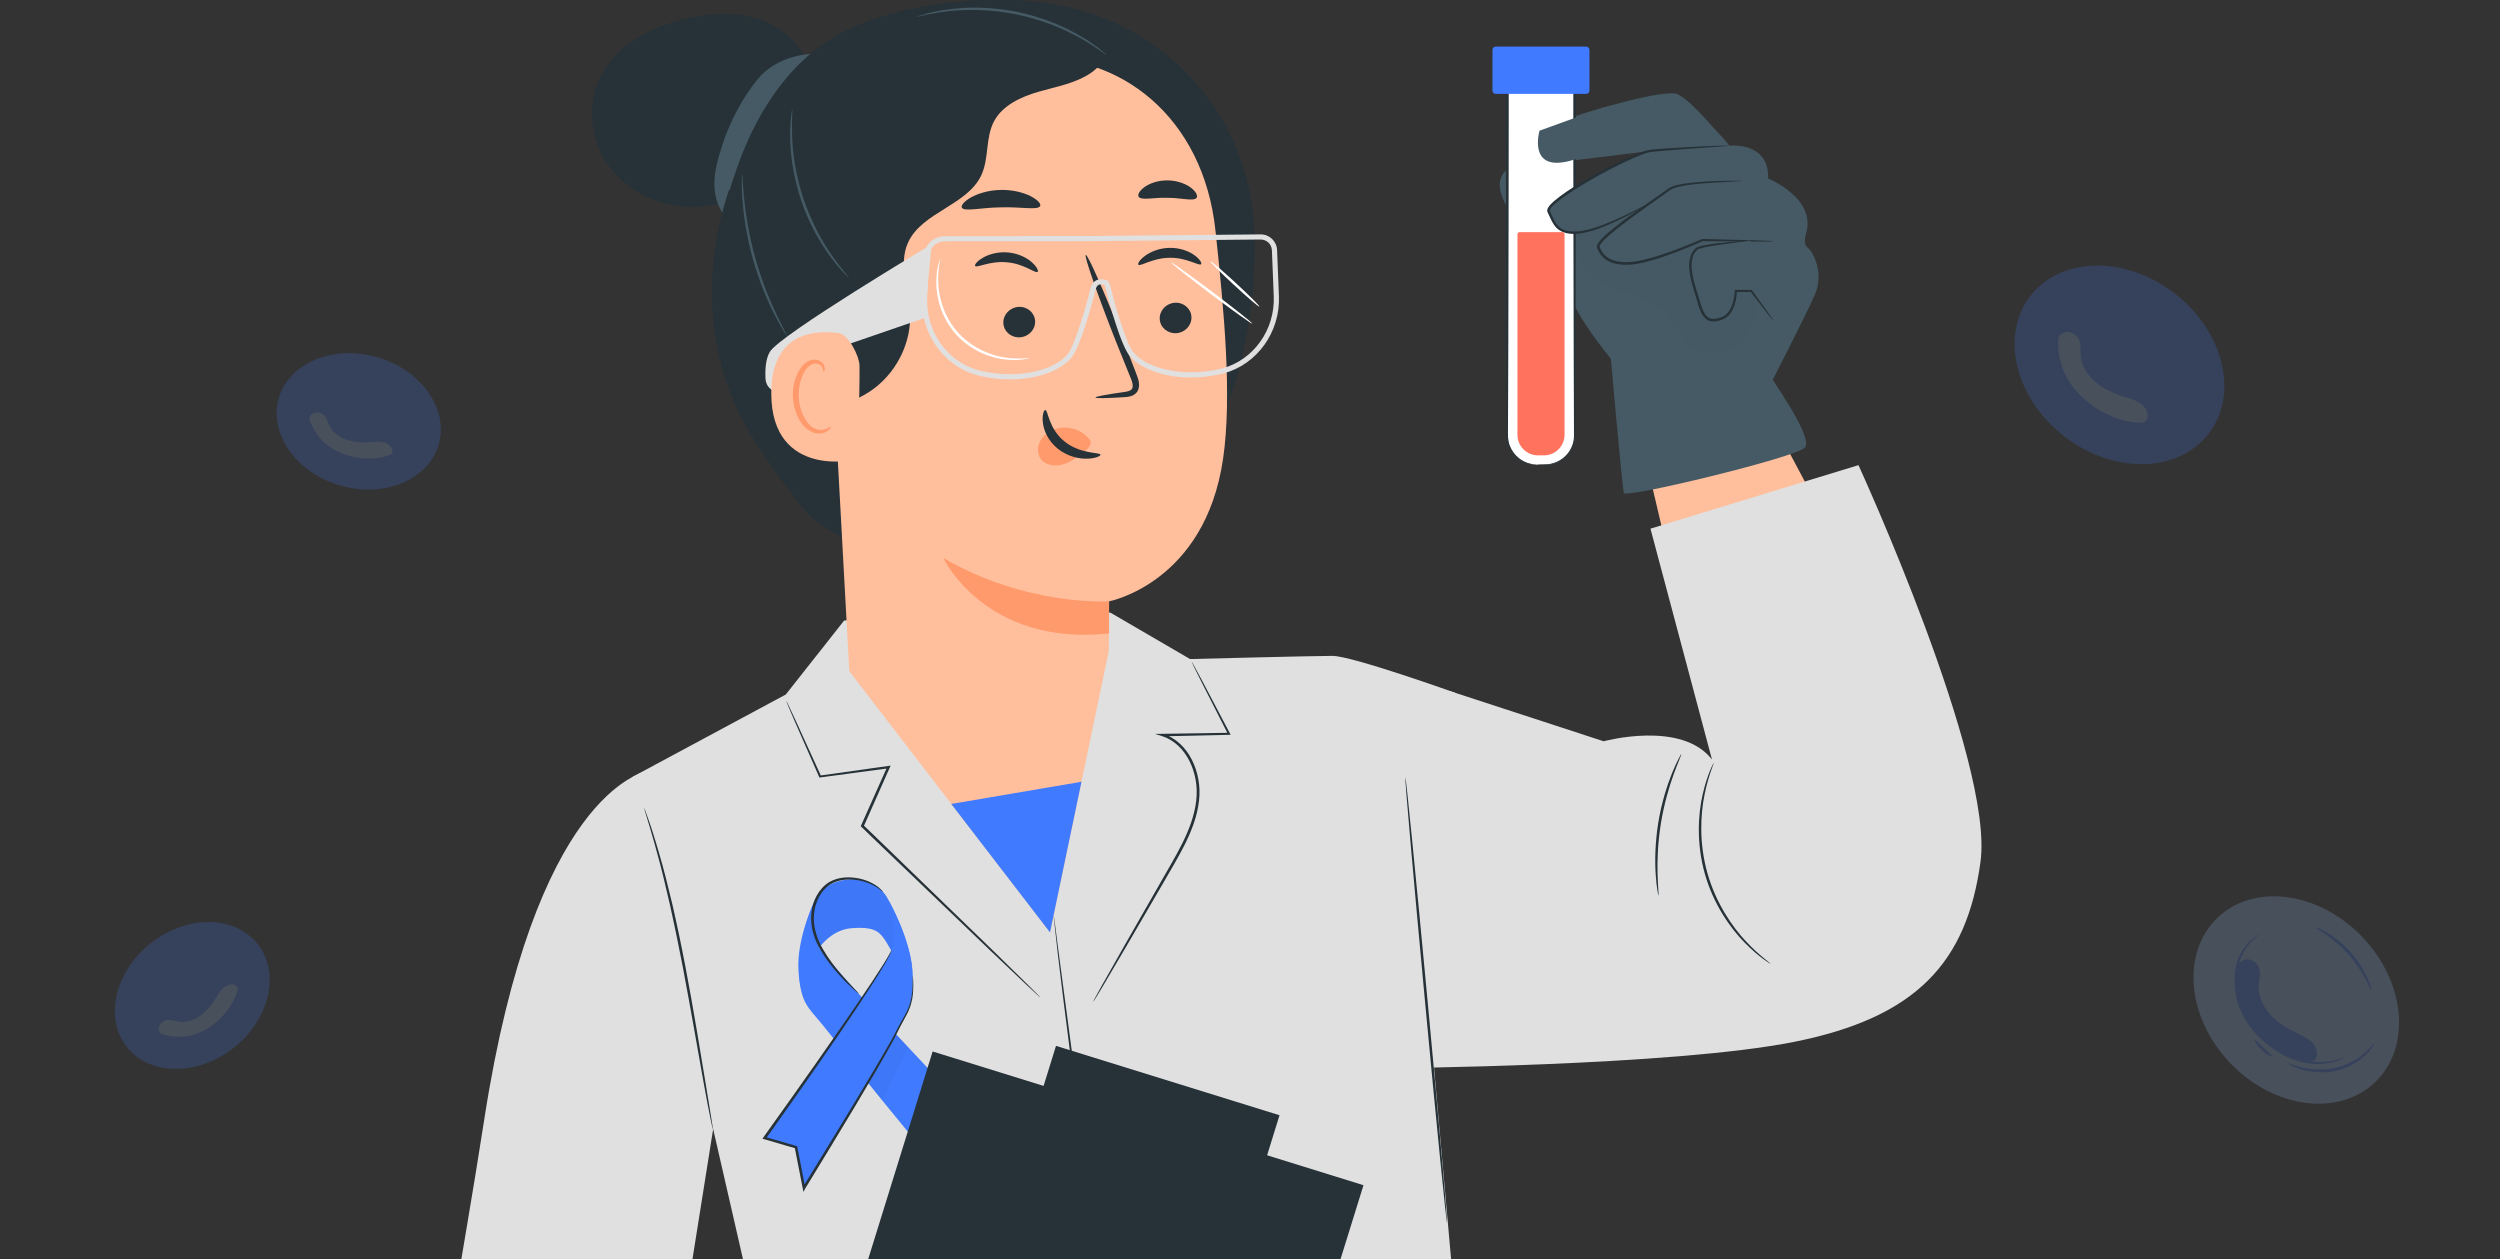 <svg width="270" height="136" viewBox="0 0 270 136" fill="none" xmlns="http://www.w3.org/2000/svg">
<rect x="0" y="0" width="270" height="136" fill="#333333" stroke="none"/>
<g clip-path="url(#clip0_122_17096)">
<g opacity="0.2">
<path d="M256.518 116.873C260.447 113.1 259.817 106.069 255.111 101.169C250.406 96.269 243.406 95.356 239.477 99.129C235.548 102.903 236.178 109.934 240.883 114.833C245.589 119.733 252.589 120.646 256.518 116.873Z" fill="#9DC3FF"/>
<path d="M241.528 104.734C241.38 107.501 242.031 108.989 243.226 110.693C244.421 112.396 246.147 113.761 248.052 114.497C248.761 114.767 249.651 114.914 250.065 114.368C250.439 113.871 250.176 113.062 249.682 112.566C249.189 112.071 248.537 111.802 247.918 111.508C246.901 111.014 245.913 110.386 245.152 109.528C244.392 108.669 243.88 107.548 243.935 106.477C243.97 105.75 244.247 104.997 243.879 104.319C243.615 103.841 243.04 103.541 242.541 103.614C242.042 103.686 241.52 104.217 241.528 104.734Z" fill="#407BFF"/>
<g opacity="0.1">
<g opacity="0.1">
<path opacity="0.1" d="M252.17 107.859C252.454 108.579 252.847 109.328 253.508 109.757C254.168 110.186 255.096 110.065 255.385 109.414L255.392 109.389C255.52 109.034 255.586 108.646 255.575 108.25C255.503 105.664 253.779 103.337 251.485 101.692C251.07 101.396 250.629 101.132 250.146 101.026C249.67 100.92 249.151 101.004 248.844 101.33C248.282 101.93 248.642 103.035 249.246 103.738C249.85 104.446 250.668 104.968 251.207 105.726C251.665 106.374 251.885 107.131 252.17 107.859Z" fill="#407BFF"/>
</g>
</g>
<path d="M253.153 114.229C253.159 114.242 253.088 114.279 252.953 114.346C252.817 114.42 252.611 114.498 252.341 114.595C251.801 114.768 250.967 114.967 249.935 114.901C247.869 114.825 245.063 113.539 243.119 111.028C242.635 110.405 242.234 109.74 241.943 109.051C241.645 108.361 241.488 107.65 241.406 106.971C241.225 105.621 241.379 104.348 241.789 103.393C242.193 102.426 242.799 101.807 243.235 101.44C243.456 101.253 243.637 101.129 243.766 101.049C243.896 100.969 243.967 100.932 243.973 100.945C243.991 100.977 243.726 101.144 243.322 101.537C242.924 101.924 242.362 102.544 242.011 103.481C241.646 104.405 241.525 105.621 241.714 106.933C241.858 108.251 242.441 109.623 243.385 110.823C245.267 113.25 247.965 114.533 249.953 114.665C251.972 114.829 253.142 114.146 253.153 114.229Z" fill="#407BFF"/>
<path d="M247.083 114.846C247.104 114.796 247.641 115.037 248.542 115.254C249.444 115.465 250.742 115.626 252.12 115.343C253.505 115.066 254.623 114.382 255.319 113.778C256.021 113.174 256.351 112.683 256.395 112.716C256.426 112.729 256.166 113.272 255.475 113.953C254.797 114.622 253.638 115.382 252.184 115.67C250.735 115.971 249.38 115.757 248.474 115.482C247.567 115.195 247.07 114.878 247.083 114.846Z" fill="#407BFF"/>
<path d="M243.502 112.319C243.58 112.263 243.979 112.68 244.498 113.163C245.011 113.647 245.456 114.026 245.404 114.102C245.357 114.177 244.808 113.91 244.27 113.407C243.732 112.898 243.431 112.368 243.502 112.319Z" fill="#407BFF"/>
<path d="M250.077 100.15C250.091 100.118 250.591 100.289 251.329 100.726C252.059 101.162 253.014 101.885 253.88 102.86C254.746 103.843 255.35 104.87 255.69 105.649C256.038 106.429 256.148 106.948 256.109 106.96C256.013 107.003 255.347 104.985 253.627 103.078C251.945 101.154 250.018 100.245 250.077 100.15Z" fill="#407BFF"/>
<path d="M126.529 57.1C131.885 52.921 133.512 46.052 130.161 41.756C126.81 37.461 119.751 37.367 114.394 41.545C109.038 45.724 107.412 52.593 110.762 56.889C114.113 61.184 121.172 61.279 126.529 57.1Z" fill="#9DC3FF"/>
<path d="M116.54 55.426C119.275 55.861 120.824 55.365 122.645 54.35C124.466 53.337 125.993 51.755 126.925 49.943C127.271 49.268 127.507 48.392 127 47.922C126.55 47.504 125.71 47.677 125.171 48.119C124.625 48.56 124.293 49.185 123.936 49.764C123.341 50.728 122.613 51.644 121.68 52.313C120.747 52.983 119.583 53.379 118.521 53.21C117.802 53.099 117.076 52.745 116.368 53.049C115.865 53.261 115.503 53.802 115.53 54.307C115.552 54.805 116.024 55.377 116.54 55.426Z" fill="#407BFF"/>
<g opacity="0.1">
<g opacity="0.1">
<path opacity="0.1" d="M120.74 45.165C121.491 44.958 122.27 44.642 122.762 44.028C123.26 43.413 123.229 42.48 122.611 42.123L122.586 42.109C122.245 41.943 121.87 41.839 121.475 41.811C118.895 41.616 116.407 43.094 114.53 45.211C114.196 45.593 113.881 46.008 113.731 46.47C113.581 46.933 113.608 47.457 113.901 47.795C114.442 48.419 115.571 48.175 116.341 47.643C117.106 47.11 117.709 46.357 118.523 45.896C119.214 45.509 119.989 45.372 120.74 45.165Z" fill="#407BFF"/>
</g>
</g>
<path d="M127.183 44.837C127.196 44.831 127.226 44.908 127.281 45.049C127.342 45.191 127.401 45.403 127.465 45.685C127.587 46.243 127.69 47.087 127.522 48.111C127.235 50.16 125.666 52.819 122.97 54.491C122.297 54.904 121.594 55.234 120.881 55.461C120.168 55.682 119.439 55.769 118.762 55.786C117.396 55.827 116.151 55.545 115.243 55.041C114.322 54.543 113.768 53.874 113.452 53.407C113.292 53.168 113.187 52.974 113.12 52.839C113.053 52.703 113.022 52.633 113.035 52.626C113.067 52.608 113.208 52.892 113.556 53.333C113.898 53.768 114.459 54.386 115.355 54.839C116.239 55.298 117.433 55.547 118.756 55.486C120.083 55.476 121.503 55.041 122.797 54.22C125.409 52.597 126.957 50.046 127.293 48.081C127.655 46.072 127.1 44.841 127.183 44.837Z" fill="#407BFF"/>
<path d="M127.169 50.93C127.119 50.904 127.417 50.4 127.723 49.519C128.029 48.645 128.324 47.369 128.181 45.968C128.052 44.561 127.477 43.381 126.951 42.63C126.418 41.872 125.967 41.492 126.006 41.448C126.026 41.423 126.542 41.734 127.139 42.487C127.736 43.227 128.373 44.46 128.514 45.937C128.661 47.408 128.314 48.734 127.944 49.607C127.568 50.486 127.194 50.95 127.169 50.93Z" fill="#407BFF"/>
<path d="M124.285 54.239C124.235 54.154 124.696 53.801 125.229 53.333C125.762 52.873 126.186 52.467 126.255 52.526C126.324 52.578 126.007 53.095 125.447 53.581C124.888 54.073 124.328 54.316 124.285 54.239Z" fill="#407BFF"/>
<path d="M112.861 46.459C112.829 46.439 113.057 45.959 113.563 45.274C114.069 44.589 114.885 43.72 115.948 42.957C117.011 42.195 118.1 41.702 118.909 41.438C119.725 41.175 120.25 41.116 120.255 41.154C120.291 41.257 118.208 41.71 116.14 43.223C114.053 44.704 112.949 46.524 112.861 46.459Z" fill="#407BFF"/>
<path d="M25.198 113.196C29.112 110.142 30.3 105.122 27.851 101.982C25.402 98.843 20.243 98.773 16.328 101.827C12.414 104.881 11.226 109.902 13.675 113.041C16.124 116.181 21.283 116.25 25.198 113.196Z" fill="#407BFF"/>
<path d="M17.891 111.967C19.888 112.284 21.019 111.919 22.349 111.182C23.679 110.438 24.795 109.288 25.474 107.956C25.727 107.463 25.901 106.823 25.532 106.483C25.2 106.176 24.591 106.303 24.195 106.627C23.799 106.95 23.553 107.404 23.288 107.833C22.852 108.538 22.321 109.209 21.64 109.693C20.96 110.182 20.105 110.47 19.335 110.352C18.814 110.27 18.283 110.01 17.762 110.235C17.395 110.393 17.131 110.79 17.149 111.154C17.173 111.518 17.515 111.94 17.891 111.967Z" fill="#9DC3FF"/>
<g opacity="0.1">
<g opacity="0.1">
<path opacity="0.1" d="M20.963 104.471C21.508 104.317 22.081 104.086 22.442 103.641C22.802 103.195 22.785 102.512 22.331 102.247L22.312 102.241C22.066 102.12 21.787 102.044 21.5 102.025C19.614 101.883 17.798 102.961 16.425 104.508C16.176 104.783 15.953 105.091 15.843 105.427C15.734 105.769 15.751 106.146 15.97 106.393C16.362 106.849 17.189 106.668 17.752 106.278C18.309 105.888 18.755 105.336 19.343 105.004C19.847 104.721 20.417 104.625 20.963 104.471Z" fill="#407BFF"/>
</g>
</g>
<path d="M25.668 104.233C25.687 104.227 25.791 104.433 25.891 104.844C25.984 105.254 26.067 105.875 25.949 106.626C25.744 108.134 24.599 110.087 22.619 111.321C21.642 111.945 20.531 112.279 19.523 112.27C18.521 112.3 17.606 112.089 16.938 111.711C16.263 111.339 15.859 110.845 15.63 110.496C15.513 110.321 15.439 110.173 15.397 110.07C15.348 109.966 15.33 109.915 15.343 109.909C15.369 109.89 15.479 110.097 15.74 110.415C15.995 110.733 16.407 111.176 17.058 111.496C17.701 111.823 18.566 112.001 19.53 111.957C20.494 111.946 21.522 111.63 22.46 111.037C24.355 109.859 25.485 108.007 25.739 106.583C25.993 105.14 25.598 104.238 25.668 104.233Z" fill="#407BFF"/>
<path d="M25.666 108.687C25.621 108.661 25.827 108.289 26.039 107.642C26.25 107.002 26.462 106.075 26.355 105.065C26.262 104.048 25.853 103.191 25.476 102.64C25.098 102.083 24.772 101.802 24.811 101.758C24.831 101.727 25.216 101.952 25.664 102.497C26.112 103.037 26.584 103.946 26.688 105.034C26.799 106.121 26.535 107.092 26.26 107.73C25.979 108.375 25.697 108.707 25.666 108.687Z" fill="#407BFF"/>
<path d="M23.556 111.105C23.507 111.028 23.832 110.747 24.215 110.411C24.605 110.075 24.924 109.801 24.993 109.853C25.062 109.906 24.843 110.303 24.433 110.658C24.017 111.019 23.599 111.183 23.556 111.105Z" fill="#407BFF"/>
<path d="M15.211 105.414C15.135 105.387 15.855 103.941 17.443 102.82C19.012 101.673 20.618 101.459 20.616 101.541C20.646 101.638 19.139 101.989 17.635 103.092C16.112 104.164 15.293 105.474 15.211 105.414Z" fill="#407BFF"/>
<path d="M47.377 48.013C48.486 44.189 45.521 39.967 40.753 38.584C35.985 37.2 31.22 39.179 30.11 43.002C29.001 46.826 31.967 51.048 36.735 52.431C41.503 53.815 46.267 51.836 47.377 48.013Z" fill="#407BFF"/>
<path d="M33.454 45.799C34.366 47.606 35.328 48.309 36.705 48.951C38.089 49.593 39.673 49.825 41.145 49.594C41.69 49.51 42.314 49.275 42.375 48.778C42.43 48.333 41.967 47.908 41.471 47.776C40.977 47.645 40.465 47.71 39.966 47.751C39.142 47.81 38.287 47.772 37.489 47.506C36.691 47.24 35.961 46.721 35.606 46.024C35.367 45.553 35.265 44.97 34.78 44.679C34.44 44.474 33.961 44.489 33.675 44.725C33.395 44.956 33.257 45.476 33.454 45.799Z" fill="#9DC3FF"/>
<g opacity="0.1">
<g opacity="0.1">
<path opacity="0.1" d="M41.33 43.894C41.776 44.248 42.298 44.578 42.872 44.609C43.446 44.641 43.991 44.225 43.938 43.707L43.932 43.688C43.887 43.412 43.784 43.148 43.63 42.903C42.643 41.293 40.702 40.447 38.645 40.244C38.276 40.204 37.899 40.202 37.559 40.31C37.218 40.417 36.926 40.66 36.849 40.977C36.709 41.562 37.341 42.13 37.981 42.355C38.621 42.579 39.328 42.613 39.948 42.901C40.466 43.141 40.885 43.54 41.33 43.894Z" fill="#407BFF"/>
</g>
</g>
<path d="M44.276 47.575C44.288 47.581 44.182 47.789 43.913 48.116C43.638 48.429 43.182 48.859 42.498 49.209C41.162 49.927 38.899 50.14 36.741 49.258C35.666 48.833 34.743 48.124 34.16 47.301C33.552 46.503 33.181 45.64 33.096 44.873C32.997 44.105 33.163 43.489 33.312 43.103C33.386 42.907 33.46 42.762 33.519 42.667C33.572 42.573 33.605 42.522 33.618 42.529C33.649 42.542 33.543 42.751 33.439 43.144C33.335 43.538 33.214 44.129 33.332 44.846C33.445 45.556 33.81 46.362 34.407 47.115C34.977 47.893 35.838 48.537 36.869 48.948C38.938 49.79 41.099 49.625 42.401 48.996C43.729 48.367 44.226 47.516 44.276 47.575Z" fill="#407BFF"/>
<path d="M40.664 50.178C40.658 50.127 41.081 50.072 41.73 49.869C42.372 49.666 43.242 49.295 44.009 48.616C44.776 47.943 45.234 47.111 45.459 46.477C45.689 45.844 45.73 45.417 45.781 45.418C45.819 45.419 45.861 45.86 45.681 46.546C45.507 47.225 45.047 48.14 44.227 48.857C43.414 49.58 42.468 49.942 41.789 50.087C41.103 50.245 40.669 50.217 40.664 50.178Z" fill="#407BFF"/>
<path d="M37.47 49.886C37.51 49.798 37.916 49.896 38.418 50.015C38.919 50.135 39.332 50.226 39.324 50.322C39.322 50.411 38.874 50.465 38.341 50.339C37.814 50.213 37.436 49.969 37.47 49.886Z" fill="#407BFF"/>
<path d="M37.189 39.785C37.165 39.708 38.759 39.448 40.603 40.075C42.453 40.676 43.571 41.855 43.499 41.898C43.434 41.98 42.269 40.965 40.501 40.385C38.733 39.78 37.187 39.887 37.189 39.785Z" fill="#407BFF"/>
<path d="M238.526 46.849C241.822 42.588 240.185 35.801 234.869 31.69C229.554 27.58 222.574 27.702 219.278 31.964C215.982 36.226 217.619 43.013 222.935 47.123C228.25 51.234 235.23 51.111 238.526 46.849Z" fill="#407BFF"/>
<path d="M222.107 37.14C222.361 39.864 223.213 41.229 224.636 42.721C226.053 44.219 227.938 45.293 229.906 45.737C230.637 45.899 231.536 45.912 231.862 45.319C232.154 44.783 231.781 44.022 231.228 43.614C230.675 43.201 229.996 43.033 229.349 42.834C228.284 42.499 227.229 42.029 226.357 41.296C225.486 40.563 224.825 39.547 224.726 38.492C224.659 37.776 224.816 36.994 224.356 36.391C224.027 35.962 223.419 35.752 222.944 35.901C222.456 36.044 222.022 36.634 222.107 37.14Z" fill="#9DC3FF"/>
<g opacity="0.1">
<g opacity="0.1">
<path opacity="0.1" d="M232.971 38.649C233.352 39.314 233.848 39.989 234.556 40.31C235.264 40.631 236.157 40.376 236.343 39.703L236.35 39.678C236.428 39.31 236.43 38.927 236.362 38.542C235.918 36.025 233.893 33.997 231.406 32.719C230.958 32.492 230.484 32.297 230.006 32.261C229.521 32.232 229.033 32.388 228.776 32.752C228.315 33.419 228.823 34.444 229.519 35.053C230.214 35.654 231.086 36.05 231.723 36.714C232.26 37.274 232.583 37.983 232.971 38.649Z" fill="#407BFF"/>
</g>
</g>
<path d="M234.859 44.745C234.866 44.752 234.807 44.801 234.684 44.888C234.567 44.975 234.373 45.086 234.122 45.221C233.619 45.472 232.833 45.78 231.81 45.873C229.783 46.098 226.846 45.244 224.582 43.077C224.02 42.535 223.535 41.944 223.146 41.317C222.757 40.69 222.497 40.008 222.32 39.366C221.945 38.069 221.915 36.805 222.172 35.808C222.423 34.805 222.93 34.114 223.302 33.688C223.492 33.475 223.655 33.326 223.772 33.232C223.882 33.139 223.947 33.089 223.953 33.096C223.978 33.122 223.738 33.327 223.403 33.767C223.068 34.206 222.613 34.892 222.401 35.858C222.183 36.817 222.234 38.017 222.609 39.276C222.945 40.547 223.71 41.795 224.811 42.84C227.006 44.941 229.827 45.805 231.79 45.643C233.79 45.501 234.829 44.661 234.859 44.745Z" fill="#407BFF"/>
<path d="M229.011 46.222C229.025 46.171 229.583 46.33 230.5 46.407C231.411 46.484 232.707 46.454 234.013 45.978C235.325 45.508 236.319 44.674 236.914 43.985C237.51 43.289 237.763 42.765 237.814 42.792C237.846 42.805 237.667 43.376 237.096 44.136C236.531 44.889 235.51 45.806 234.127 46.293C232.751 46.793 231.398 46.783 230.469 46.649C229.541 46.501 228.997 46.26 229.011 46.222Z" fill="#407BFF"/>
<path d="M225.143 44.27C225.209 44.201 225.667 44.555 226.239 44.95C226.811 45.352 227.303 45.656 227.263 45.738C227.229 45.82 226.652 45.642 226.055 45.221C225.451 44.812 225.078 44.332 225.143 44.27Z" fill="#407BFF"/>
<path d="M229.801 31.421C229.815 31.383 230.329 31.483 231.107 31.806C231.886 32.123 232.92 32.694 233.911 33.525C234.901 34.357 235.641 35.279 236.085 35.99C236.536 36.708 236.717 37.197 236.684 37.215C236.594 37.271 235.651 35.394 233.694 33.782C231.771 32.133 229.761 31.516 229.801 31.421Z" fill="#407BFF"/>
</g>
<path d="M198.462 58.95C198.551 58.618 189.017 40.995 189.017 40.995L175.749 41.127L180.778 62.48L198.462 58.95Z" fill="#FFBF9D"/>
<path d="M200.715 50.235C200.715 50.235 215.378 82.2 213.895 93.073C212.412 103.945 206.973 109.877 193.793 112.516C180.613 115.15 149.965 115.366 149.965 115.366L156.582 74.636L173.198 80.059C173.198 80.059 181.603 77.751 184.895 82.034L178.25 57.096L200.715 50.235Z" fill="#E0E0E0"/>
<path d="M185.077 82.399C185.066 82.394 185.027 82.471 184.955 82.615C184.888 82.764 184.778 82.98 184.667 83.268C184.429 83.843 184.142 84.695 183.893 85.774C183.395 87.927 183.195 91.092 184.125 94.379C185.054 97.665 186.886 100.255 188.441 101.826C189.221 102.617 189.913 103.193 190.416 103.558C190.66 103.746 190.87 103.873 191.003 103.962C191.141 104.05 191.213 104.095 191.218 104.084C191.229 104.062 190.958 103.857 190.483 103.469C190.007 103.082 189.337 102.49 188.585 101.688C187.085 100.1 185.315 97.532 184.402 94.301C183.489 91.07 183.649 87.96 184.092 85.819C184.308 84.74 184.568 83.888 184.772 83.307C184.971 82.726 185.099 82.405 185.077 82.399Z" fill="#263238"/>
<path d="M179.113 96.703C179.163 96.697 179.058 95.823 179.019 94.412C178.975 93.001 179.035 91.042 179.379 88.912C179.727 86.782 180.286 84.906 180.773 83.578C181.26 82.25 181.631 81.453 181.586 81.431C181.57 81.42 181.459 81.614 181.276 81.968C181.088 82.322 180.85 82.842 180.579 83.506C180.043 84.823 179.439 86.715 179.091 88.868C178.748 91.02 178.72 93.001 178.814 94.423C178.858 95.131 178.925 95.707 178.991 96.1C179.052 96.493 179.091 96.708 179.113 96.703Z" fill="#263238"/>
<path d="M157.178 74.83C157.178 74.83 146.024 70.835 143.899 70.835C141.774 70.835 128.528 71.178 128.528 71.178L119.913 66.159L91.173 67.012L84.865 75.007L68.31 83.904L81.496 141.466L69.577 203.05H162.689L154.174 107.415L157.178 74.83Z" fill="#E0E0E0"/>
<path d="M122.787 203.05C122.787 203.05 122.803 202.961 122.815 202.779C122.831 202.591 122.848 202.325 122.875 201.988C122.92 201.279 122.986 200.256 123.075 198.944C123.185 197.622 123.196 196.001 123.235 194.119C123.246 193.179 123.279 192.172 123.279 191.104C123.263 190.036 123.246 188.907 123.23 187.723C123.18 182.981 122.87 177.348 122.449 171.096C121.968 164.849 121.337 157.993 120.529 150.806C118.914 136.436 117.099 123.472 115.832 114.082C115.206 109.396 114.703 105.6 114.349 102.961C114.183 101.655 114.05 100.642 113.956 99.934C113.912 99.596 113.873 99.336 113.845 99.148C113.818 98.971 113.801 98.883 113.801 98.883C113.801 98.883 113.801 98.977 113.818 99.154C113.84 99.342 113.862 99.607 113.901 99.945C113.978 100.653 114.094 101.671 114.238 102.977C114.542 105.611 115.018 109.412 115.627 114.11C116.839 123.505 118.62 136.475 120.236 150.839C121.044 158.021 121.68 164.877 122.178 171.112C122.615 177.359 122.947 182.987 123.019 187.723C123.041 188.907 123.069 190.03 123.091 191.098C123.097 192.166 123.075 193.168 123.069 194.108C123.047 195.99 123.052 197.611 122.958 198.933C122.898 200.245 122.848 201.268 122.815 201.982C122.803 202.319 122.792 202.585 122.787 202.773C122.781 202.961 122.787 203.05 122.787 203.05Z" fill="#263238"/>
<path d="M151.773 83.904C151.696 83.91 152.642 94.711 153.887 108.018C155.132 121.331 156.205 132.115 156.283 132.109C156.36 132.104 155.419 121.303 154.169 107.99C152.924 94.683 151.851 83.899 151.773 83.904Z" fill="#263238"/>
<path d="M118.072 108.19C118.078 108.19 118.1 108.156 118.15 108.085C118.205 108.002 118.271 107.896 118.349 107.769C118.531 107.465 118.775 107.061 119.09 106.541C119.732 105.445 120.645 103.901 121.763 102.004C122.886 100.073 124.22 97.787 125.691 95.253C126.422 93.981 127.224 92.658 127.949 91.219C128.663 89.786 129.299 88.204 129.493 86.489C129.675 84.945 129.393 83.39 128.729 82.068C128.076 80.751 126.958 79.672 125.625 79.257L125.586 79.522C128.231 79.462 130.644 79.412 132.735 79.362L132.912 79.356L132.829 79.201C131.579 76.833 130.561 74.902 129.841 73.535C129.493 72.882 129.21 72.368 129.011 71.997C128.923 71.837 128.845 71.704 128.79 71.599C128.74 71.51 128.707 71.466 128.701 71.466C128.696 71.466 128.718 71.516 128.757 71.61C128.807 71.721 128.873 71.853 128.95 72.025C129.138 72.407 129.399 72.932 129.731 73.591C130.428 74.969 131.418 76.916 132.63 79.301L132.724 79.141C130.627 79.174 128.214 79.207 125.57 79.251L124.74 79.262L125.531 79.511C126.781 79.91 127.838 80.928 128.463 82.195C129.1 83.462 129.371 84.967 129.194 86.455C129.006 88.121 128.386 89.67 127.683 91.092C126.969 92.514 126.173 93.837 125.448 95.115C123.993 97.66 122.676 99.956 121.569 101.898C120.485 103.818 119.599 105.379 118.974 106.485C118.681 107.011 118.454 107.432 118.282 107.741C118.21 107.874 118.155 107.979 118.111 108.073C118.089 108.145 118.072 108.19 118.072 108.19Z" fill="#263238"/>
<path d="M84.907 75.688C84.901 75.688 84.918 75.743 84.957 75.837C85.001 75.953 85.062 76.092 85.134 76.269C85.305 76.667 85.543 77.22 85.836 77.912C86.473 79.356 87.369 81.398 88.465 83.899L88.498 83.976L88.581 83.965C90.733 83.678 93.24 83.34 95.979 82.975L95.835 82.787C94.955 84.757 93.998 86.903 93.002 89.139L92.963 89.233L93.035 89.305C93.417 89.67 93.821 90.063 94.23 90.461C99.21 95.236 103.719 99.563 107.006 102.712C108.638 104.255 109.961 105.511 110.902 106.402C111.35 106.823 111.709 107.149 111.969 107.393C112.086 107.492 112.174 107.575 112.252 107.647C112.318 107.703 112.351 107.73 112.357 107.725C112.362 107.719 112.335 107.686 112.274 107.625C112.202 107.553 112.119 107.459 112.008 107.354C111.754 107.1 111.411 106.756 110.979 106.325C110.055 105.417 108.755 104.139 107.15 102.568C103.88 99.403 99.392 95.054 94.435 90.257C94.025 89.864 93.616 89.471 93.24 89.106L93.273 89.266C94.263 87.031 95.215 84.878 96.089 82.909L96.189 82.687L95.951 82.72C93.218 83.108 90.711 83.462 88.564 83.761L88.68 83.827C87.546 81.343 86.617 79.317 85.964 77.884C85.643 77.198 85.388 76.656 85.206 76.263C85.123 76.092 85.056 75.953 85.001 75.843C84.94 75.732 84.912 75.688 84.907 75.688Z" fill="#263238"/>
<path d="M88.099 97.018C88.099 97.018 88.923 95.17 91.8 94.96C94.678 94.749 95.818 96.946 95.818 96.946C95.818 96.946 99.005 102.75 98.474 105.755C94.899 101.738 96.216 99.94 92.038 100.238C87.855 100.537 86.478 106.613 86.478 106.613C86.478 106.613 85.537 102.524 88.099 97.018Z" fill="#407BFF"/>
<g opacity="0.3">
<g opacity="0.3">
<path opacity="0.3" d="M88.099 97.018C88.099 97.018 88.923 95.17 91.8 94.96C94.678 94.749 95.818 96.946 95.818 96.946C95.818 96.946 99.005 102.75 98.474 105.755C94.899 101.738 96.216 99.94 92.038 100.238C87.855 100.537 86.478 106.613 86.478 106.613C86.478 106.613 85.537 102.524 88.099 97.018Z" fill="black"/>
</g>
</g>
<path d="M104.535 119.953L101.315 121.414L101.077 125.896C101.077 125.896 90.525 112.766 88.887 110.746C87.216 108.682 86.486 108.422 86.237 104.853C85.988 101.279 88.096 97.024 88.096 97.024C88.096 97.024 86.967 99.597 88.085 101.771C89.203 103.935 104.535 119.953 104.535 119.953Z" fill="#407BFF"/>
<path d="M104.535 119.953L101.315 121.414L101.077 125.896C101.077 125.896 96.711 120.633 93.176 116.251C94.421 114.165 95.538 112.262 96.18 111.083C100.347 115.571 104.535 119.953 104.535 119.953Z" fill="#407BFF"/>
<path d="M84.574 120.086C84.585 120.069 84.596 120.053 84.613 120.036C84.746 119.848 84.89 119.649 85.034 119.449C85.056 119.416 85.083 119.383 85.105 119.344C85.255 119.134 85.41 118.918 85.565 118.691C85.581 118.669 85.598 118.647 85.609 118.625C85.775 118.393 85.941 118.155 86.112 117.911C86.124 117.895 86.135 117.878 86.151 117.861C86.323 117.618 86.5 117.363 86.682 117.109C86.699 117.087 86.716 117.065 86.727 117.043C86.904 116.788 87.086 116.534 87.269 116.273C87.285 116.251 87.302 116.224 87.319 116.202C87.507 115.936 87.695 115.665 87.883 115.394C87.894 115.377 87.905 115.366 87.911 115.349C88.104 115.073 88.298 114.796 88.492 114.519C88.508 114.497 88.519 114.475 88.536 114.453C92.044 109.423 95.879 103.785 96.305 102.562C97.107 100.255 95.95 97.206 95.95 97.206C95.95 97.206 98.396 101.312 98.568 105.351C98.722 108.925 97.876 109.202 96.764 111.565C96.36 112.422 94.938 114.862 93.289 117.629C93.283 117.635 93.283 117.64 93.278 117.651C92.918 118.249 92.553 118.863 92.182 119.477C92.177 119.483 92.177 119.488 92.171 119.494C92.011 119.765 91.845 120.036 91.679 120.307C91.629 120.39 91.574 120.479 91.524 120.562C91.397 120.766 91.275 120.971 91.153 121.176C91.103 121.264 91.048 121.347 90.998 121.43C90.666 121.978 90.34 122.515 90.024 123.035C89.958 123.14 89.897 123.245 89.836 123.345C89.737 123.505 89.643 123.666 89.549 123.821C89.482 123.926 89.421 124.031 89.355 124.136C89.261 124.285 89.172 124.435 89.084 124.579C89.034 124.667 88.979 124.75 88.929 124.839C88.802 125.049 88.68 125.254 88.558 125.447C88.47 125.591 88.387 125.724 88.309 125.857C88.27 125.923 88.226 125.99 88.187 126.051C88.126 126.156 88.066 126.25 88.005 126.349C87.922 126.488 87.839 126.62 87.761 126.742C87.745 126.77 87.728 126.798 87.712 126.825C87.612 126.986 87.523 127.13 87.44 127.268C87.429 127.284 87.418 127.301 87.413 127.318C87.037 127.932 86.815 128.291 86.815 128.291L85.957 123.887L84.264 123.395L82.566 122.902C82.566 122.908 83.362 121.79 84.574 120.086Z" fill="#407BFF"/>
<g opacity="0.3">
<g opacity="0.3">
<path opacity="0.3" d="M93.716 116.91L95.276 118.83L98.103 113.109L96.726 111.642L93.716 116.91Z" fill="black"/>
</g>
</g>
<path d="M96.311 102.557C96.295 102.551 96.239 102.706 96.09 102.983C95.946 103.265 95.697 103.663 95.382 104.178C94.74 105.201 93.766 106.673 92.527 108.488C90.053 112.118 86.518 117.142 82.456 122.819L82.34 122.979L82.534 123.035C83.618 123.35 84.763 123.688 85.925 124.025L85.826 123.915C85.898 124.296 85.981 124.706 86.064 125.121C86.28 126.216 86.49 127.295 86.689 128.319L86.772 128.734L86.96 128.358L86.689 128.297L86.955 128.374C90.784 122.105 94.17 116.533 96.439 112.433C96.726 111.919 96.948 111.404 97.191 110.945C97.44 110.486 97.678 110.048 97.894 109.639C98.342 108.82 98.536 108.012 98.591 107.365C98.657 106.717 98.635 106.208 98.624 105.871C98.613 105.716 98.608 105.589 98.602 105.484C98.596 105.395 98.591 105.351 98.585 105.351C98.58 105.351 98.58 105.395 98.574 105.484C98.574 105.589 98.574 105.71 98.569 105.871C98.563 106.208 98.563 106.712 98.486 107.354C98.414 107.996 98.215 108.765 97.761 109.567C97.534 109.971 97.291 110.403 97.036 110.862C96.787 111.332 96.56 111.836 96.267 112.339C93.96 116.406 90.54 121.961 86.706 128.225L86.971 128.302L86.7 128.241L86.971 128.28C86.772 127.262 86.562 126.178 86.346 125.082C86.263 124.667 86.186 124.258 86.108 123.876L86.091 123.787L86.008 123.765C84.847 123.428 83.701 123.096 82.617 122.78L82.694 123.002C86.75 117.319 90.252 112.273 92.693 108.61C93.91 106.778 94.856 105.29 95.476 104.25C95.78 103.724 96.013 103.315 96.145 103.027C96.272 102.723 96.311 102.557 96.311 102.557Z" fill="#263238"/>
<path d="M95.382 96.348C95.388 96.343 95.344 96.288 95.255 96.182C95.167 96.072 95.017 95.939 94.812 95.773C94.397 95.452 93.717 95.081 92.793 94.877C91.885 94.7 90.674 94.622 89.55 95.269C88.449 95.95 87.725 97.289 87.619 98.733C87.498 100.188 87.996 101.555 88.626 102.606C89.252 103.674 89.96 104.538 90.58 105.235C91.199 105.926 91.742 106.452 92.129 106.801C92.516 107.149 92.743 107.326 92.754 107.31C92.771 107.293 92.566 107.088 92.206 106.718C91.847 106.347 91.332 105.805 90.734 105.102C90.142 104.399 89.462 103.53 88.859 102.479C88.256 101.439 87.796 100.144 87.913 98.761C88.007 97.394 88.704 96.122 89.694 95.502C90.718 94.893 91.885 94.932 92.76 95.081C93.656 95.253 94.331 95.585 94.757 95.867C95.167 96.149 95.36 96.371 95.382 96.348Z" fill="#263238"/>
<path d="M169.58 17.363C169.58 17.363 169.469 17.34 169.309 17.269C168.899 17.091 167.881 16.494 167.433 15.282C167.162 14.552 167.483 13.733 168.186 13.39C168.722 13.13 169.386 12.82 169.94 12.61C171.074 12.184 179.877 9.489 181.227 10.197C182.577 10.905 184.21 12.892 185.344 14.104C186.478 15.31 186.766 15.736 186.766 15.736C186.766 15.736 191.093 15.238 190.955 19.283C190.955 19.283 196.134 21.341 195.071 25.175C195.071 25.175 194.651 26.31 195.215 26.736C195.78 27.162 197.058 29.43 195.995 31.848C194.933 34.266 191.17 41.57 191.17 41.57C191.17 41.57 188.542 47.109 183.081 45.969C177.62 44.829 174.837 39.794 174.837 39.794C174.837 39.794 169.94 34.117 169.442 31.351C168.944 28.584 166.603 27.588 164.617 25.032C162.63 22.475 160.71 19.637 163.056 18.076C165.397 16.516 167.881 19 169.231 20.915C170.582 22.829 172.64 24.534 173.774 23.543C174.908 22.547 179.191 19.427 179.191 19.427L178.245 16.306L169.58 17.363Z" fill="#455A64"/>
<g opacity="0.2">
<g opacity="0.2">
<path opacity="0.2" d="M189.405 31.511C189.798 32.911 189.643 34.471 188.913 35.722C188.182 36.978 186.871 37.896 185.427 38.073C183.983 38.251 182.456 37.647 181.576 36.491C180.939 35.655 180.652 34.582 179.96 33.791C179.202 32.922 178.068 32.502 176.978 32.142C175.567 31.677 174.123 31.24 172.861 30.46C171.594 29.68 170.504 28.485 170.216 27.024C170.072 26.293 170.161 25.474 170.648 24.916C171.03 24.478 171.599 24.257 172.142 24.058C174.598 23.139 177.061 22.226 179.517 21.308C180.204 21.053 180.906 20.793 181.642 20.777C182.583 20.76 183.474 21.148 184.331 21.529C185.233 21.928 186.146 22.337 186.932 22.94C187.712 23.543 188.365 24.379 188.548 25.347" fill="black"/>
</g>
</g>
<path d="M165.968 50.185H166.886C168.64 50.185 170.057 48.763 170.057 47.015V8.449C170.057 8.166 169.83 7.934 169.542 7.934H163.306C163.024 7.934 162.792 8.161 162.792 8.449V47.015C162.797 48.763 164.214 50.185 165.968 50.185Z" fill="white"/>
<path d="M165.966 50.185C165.972 50.163 165.623 50.196 165.015 50.008C164.434 49.82 163.532 49.3 163.078 48.177C162.967 47.9 162.901 47.59 162.868 47.264C162.846 46.937 162.862 46.578 162.862 46.212C162.868 45.471 162.868 44.674 162.873 43.811C162.879 42.085 162.884 40.126 162.895 37.957C162.907 33.613 162.912 28.456 162.929 22.724C162.929 19.858 162.934 16.848 162.94 13.727C162.94 12.167 162.94 10.579 162.94 8.969C162.94 8.781 162.934 8.543 162.945 8.388C162.967 8.244 163.084 8.117 163.227 8.089C163.57 8.072 164.024 8.083 164.417 8.078C165.236 8.078 166.055 8.078 166.885 8.078C167.715 8.078 168.534 8.078 169.353 8.078C169.779 8.022 169.972 8.238 169.917 8.67C169.917 9.074 169.917 9.478 169.917 9.882C169.917 11.492 169.917 13.08 169.917 14.64C169.923 17.761 169.923 20.771 169.928 23.637C169.939 29.369 169.95 34.532 169.961 38.87C169.967 41.039 169.978 42.998 169.983 44.724C169.983 45.582 169.989 46.384 169.989 47.12C169.978 47.845 169.69 48.481 169.331 48.946C168.572 49.897 167.565 50.135 166.951 50.146C166.641 50.152 166.403 50.157 166.226 50.163C166.049 50.174 165.966 50.18 165.966 50.185C165.966 50.191 166.049 50.196 166.215 50.202C166.392 50.207 166.63 50.207 166.94 50.213C167.565 50.218 168.606 49.997 169.408 49.023C169.79 48.547 170.094 47.889 170.116 47.131C170.122 46.389 170.127 45.587 170.133 44.73C170.138 43.003 170.144 41.044 170.155 38.875C170.166 34.537 170.172 29.369 170.188 23.643C170.188 20.776 170.194 17.766 170.199 14.646C170.199 13.085 170.199 11.497 170.199 9.887C170.199 9.483 170.199 9.079 170.199 8.675C170.194 8.565 170.205 8.493 170.188 8.349C170.166 8.222 170.105 8.1 170.017 8.006C169.928 7.912 169.812 7.845 169.679 7.818C169.541 7.79 169.447 7.807 169.342 7.801C168.523 7.801 167.704 7.801 166.874 7.801C166.049 7.801 165.225 7.801 164.406 7.801H163.792H163.487C163.388 7.807 163.294 7.79 163.15 7.818C162.895 7.873 162.685 8.094 162.646 8.349C162.63 8.598 162.641 8.764 162.635 8.974C162.635 10.584 162.635 12.172 162.635 13.733C162.641 16.853 162.641 19.863 162.646 22.73C162.658 28.462 162.669 33.624 162.68 37.962C162.685 40.131 162.696 42.09 162.702 43.816C162.707 44.68 162.707 45.476 162.713 46.218C162.718 46.589 162.702 46.937 162.729 47.28C162.763 47.623 162.835 47.944 162.956 48.226C163.449 49.388 164.384 49.897 164.981 50.075C165.623 50.235 165.966 50.185 165.966 50.185Z" fill="#263238"/>
<path d="M166.105 49.178H166.746C167.975 49.178 168.971 48.182 168.971 46.954V25.308C168.971 25.175 168.866 25.07 168.733 25.07H164.124C163.991 25.07 163.886 25.175 163.886 25.308V46.954C163.88 48.182 164.876 49.178 166.105 49.178Z" fill="#FF725E"/>
<path d="M191.028 40.287C191.028 40.58 195.986 47.297 194.912 48.359C193.844 49.422 175.574 53.854 175.38 53.24C175.187 52.626 173.825 37.077 173.825 37.077L191.028 40.287Z" fill="#455A64"/>
<path d="M161.529 10.136H171.317C171.505 10.136 171.66 9.981 171.66 9.793V5.378C171.66 5.19 171.505 5.035 171.317 5.035H161.529C161.341 5.035 161.186 5.19 161.186 5.378V9.793C161.191 9.981 161.341 10.136 161.529 10.136Z" fill="#407BFF"/>
<path d="M186.76 15.73C186.76 15.73 180.164 16.062 178.244 16.3C176.319 16.538 166.685 21.767 167.261 22.852C167.836 23.942 168.03 25.408 170.653 25.093C173.275 24.772 177.752 22.149 177.752 22.149" fill="#455A64"/>
<path d="M177.746 22.149C177.741 22.138 177.636 22.193 177.431 22.293C177.204 22.409 176.911 22.558 176.551 22.741C175.788 23.123 174.681 23.676 173.259 24.229C172.551 24.5 171.754 24.783 170.885 24.926C170.454 25.004 169.989 25.032 169.529 24.976C169.07 24.932 168.622 24.755 168.29 24.417C167.958 24.074 167.759 23.604 167.538 23.123C167.493 23.006 167.405 22.863 167.377 22.774C167.349 22.735 167.405 22.619 167.466 22.52C167.604 22.315 167.803 22.132 168.002 21.955C168.827 21.252 169.79 20.638 170.78 20.03C172.777 18.829 174.747 17.789 176.595 16.986C177.06 16.793 177.514 16.605 177.962 16.483C178.399 16.372 178.886 16.361 179.323 16.311C180.214 16.239 181.05 16.173 181.819 16.112C183.318 16.007 184.541 15.918 185.432 15.852C185.836 15.819 186.157 15.791 186.417 15.775C186.644 15.752 186.76 15.736 186.76 15.73C186.76 15.725 186.638 15.719 186.417 15.719C186.162 15.725 185.836 15.736 185.432 15.747C184.574 15.775 183.34 15.83 181.808 15.913C181.044 15.957 180.209 16.007 179.307 16.073C178.853 16.123 178.399 16.123 177.901 16.239C177.425 16.367 176.961 16.549 176.49 16.743C174.62 17.54 172.639 18.574 170.631 19.781C169.629 20.389 168.666 21.009 167.814 21.739C167.609 21.933 167.399 22.116 167.233 22.365C167.167 22.497 167.051 22.636 167.117 22.863C167.178 23.023 167.233 23.106 167.289 23.239C167.504 23.709 167.72 24.218 168.102 24.605C168.29 24.799 168.522 24.943 168.76 25.054C169.004 25.148 169.253 25.214 169.502 25.236C170 25.286 170.476 25.253 170.924 25.17C171.826 25.009 172.623 24.711 173.336 24.428C174.758 23.848 175.854 23.261 176.606 22.846C176.983 22.636 177.27 22.47 177.459 22.348C177.652 22.226 177.752 22.154 177.746 22.149Z" fill="#263238"/>
<path d="M188.235 19.526C188.041 19.593 181.457 19.548 180.301 20.434C179.15 21.319 172.305 25.795 172.626 26.692C172.947 27.588 173.777 28.672 176.339 28.418C178.895 28.163 183.886 25.922 183.886 25.922L191.561 26.05" fill="#455A64"/>
<path d="M191.561 26.05C191.561 26.038 191.372 26.022 191.018 26.005C190.631 25.989 190.116 25.972 189.475 25.95C188.108 25.917 186.199 25.867 183.881 25.806H183.858L183.831 25.817C182.392 26.437 180.743 27.101 178.917 27.676C178.004 27.947 177.047 28.235 176.046 28.296C175.066 28.362 173.943 28.235 173.246 27.477C173.036 27.25 172.881 26.979 172.77 26.686C172.72 26.603 172.787 26.498 172.87 26.365C172.947 26.243 173.058 26.122 173.163 26.011C173.594 25.557 174.081 25.153 174.563 24.766C175.525 23.991 176.499 23.288 177.423 22.625C178.353 21.966 179.238 21.341 180.068 20.749L180.372 20.522C180.478 20.472 180.561 20.406 180.671 20.361C180.893 20.273 181.114 20.212 181.341 20.162C181.795 20.057 182.237 19.991 182.663 19.935C184.373 19.731 185.767 19.686 186.73 19.631C187.693 19.587 188.23 19.554 188.224 19.52C188.219 19.515 188.091 19.515 187.837 19.515C187.555 19.515 187.184 19.52 186.725 19.52C185.762 19.537 184.362 19.559 182.636 19.736C182.204 19.786 181.756 19.847 181.285 19.947C181.053 19.996 180.815 20.063 180.577 20.151C180.455 20.195 180.339 20.273 180.223 20.339L179.919 20.561C179.083 21.142 178.198 21.761 177.263 22.414C176.328 23.073 175.354 23.775 174.38 24.55C173.893 24.943 173.401 25.347 172.947 25.823C172.836 25.944 172.726 26.066 172.626 26.216C172.576 26.288 172.532 26.37 172.493 26.459C172.482 26.514 172.46 26.559 172.46 26.625C172.466 26.697 172.477 26.763 172.493 26.791C172.615 27.106 172.781 27.416 173.024 27.676C173.406 28.102 173.937 28.362 174.469 28.479C175 28.6 175.537 28.617 176.057 28.584C177.102 28.517 178.071 28.219 178.995 27.942C180.832 27.355 182.475 26.675 183.919 26.033L183.869 26.044C186.182 26.061 188.097 26.077 189.463 26.088C190.105 26.088 190.62 26.083 191.007 26.083C191.372 26.072 191.561 26.061 191.561 26.05Z" fill="#263238"/>
<path d="M191.566 34.687L189.137 31.422H187.472C187.472 31.422 187.45 33.835 185.983 34.383C184.373 34.986 183.903 34.228 183.377 32.319C183.018 31.018 181.806 28.097 183.25 26.863C183.726 26.454 188.993 25.983 188.993 25.983" fill="#455A64"/>
<path d="M188.998 25.983C188.998 25.961 188.649 25.978 188.024 26.022C187.399 26.072 186.491 26.149 185.373 26.288C184.815 26.365 184.206 26.437 183.547 26.609C183.464 26.642 183.387 26.647 183.293 26.703C183.188 26.747 183.121 26.813 183.066 26.88C182.928 27.002 182.828 27.162 182.729 27.317C182.557 27.649 182.468 28.025 182.435 28.407C182.358 29.967 183.027 31.506 183.481 33.149C183.586 33.442 183.697 33.741 183.868 34.012C184.034 34.283 184.278 34.543 184.604 34.648C184.925 34.759 185.257 34.726 185.545 34.659C185.838 34.593 186.115 34.493 186.38 34.327C186.895 33.984 187.166 33.442 187.332 32.939C187.498 32.424 187.576 31.915 187.587 31.422L187.465 31.544C188.057 31.539 188.61 31.533 189.13 31.528L189.047 31.483C189.789 32.452 190.403 33.248 190.862 33.84C191.061 34.09 191.233 34.3 191.371 34.471C191.488 34.615 191.554 34.687 191.565 34.681C191.576 34.676 191.521 34.593 191.421 34.438C191.294 34.255 191.144 34.034 190.962 33.774C190.525 33.165 189.933 32.346 189.224 31.362L189.191 31.317H189.136C188.621 31.312 188.063 31.306 187.47 31.301H187.354L187.349 31.422C187.327 31.882 187.249 32.38 187.089 32.861C186.923 33.337 186.668 33.818 186.231 34.1C186.021 34.233 185.755 34.327 185.484 34.388C185.218 34.449 184.942 34.471 184.698 34.383C184.2 34.217 183.946 33.614 183.752 33.06C183.298 31.428 182.634 29.879 182.695 28.429C182.723 28.075 182.8 27.732 182.944 27.439C183.033 27.3 183.11 27.162 183.232 27.051C183.337 26.907 183.448 26.896 183.608 26.835C184.228 26.664 184.842 26.575 185.39 26.487C186.497 26.321 187.399 26.21 188.024 26.127C188.655 26.055 188.998 26.006 188.998 25.983Z" fill="#263238"/>
<path d="M173.227 11.592L166.266 14.115C166.266 14.115 164.949 18.613 169.58 17.363L173.658 16.201" fill="#455A64"/>
<path d="M64.649 8.67C66.309 4.919 70.392 2.794 74.409 1.947C77.359 1.328 80.551 1.261 83.257 2.589C85.963 3.917 87.999 6.899 87.506 9.871L86.892 22.857C85.249 21.584 83.008 21.385 80.944 21.584C78.875 21.784 76.838 22.326 74.758 22.337C71.394 22.354 68.007 20.843 65.949 18.187C63.885 15.531 63.293 11.746 64.649 8.67Z" fill="#263238"/>
<path d="M77.164 20.262C77.075 18.68 77.535 17.119 78.027 15.614C78.835 13.119 80.218 10.502 81.889 8.482C83.56 6.462 86.515 5.583 89.121 5.843L79.372 24.251C77.983 23.477 77.252 21.845 77.164 20.262Z" fill="#455A64"/>
<path d="M135.381 23.704C136.271 36.33 132.061 49.571 123.888 57.329C115.716 65.086 103.692 66.635 94.756 60.256C91.635 58.026 88.736 57.6 86.29 54.341C83.159 50.174 80.027 46.196 78.339 40.923C76.652 35.65 76.004 28.866 78.721 20.511" fill="#263238"/>
<path d="M135.468 26.902C135.679 21.645 134.229 16.334 131.374 11.918C128.519 7.503 124.275 3.995 119.394 2.03C113.479 -0.354 106.851 -0.454 100.548 0.559C96.476 1.212 92.398 2.351 89.001 4.686C85.692 6.966 83.202 10.28 81.393 13.866C79.583 17.451 78.549 21.302 77.47 25.17" fill="#263238"/>
<path d="M92.887 12.77L109.32 4.908L110.975 6.296C120.907 5.655 129.948 12.577 131.27 24.893C132.228 33.796 133.063 42.849 132.095 49.532C130.142 62.967 119.783 64.942 119.783 64.942C119.778 64.898 119.756 70.282 119.756 70.282L113.404 100.698L91.725 72.495L88.731 17.612C88.648 15.161 90.458 13.058 92.887 12.77Z" fill="#FFBF9D"/>
<path d="M111.793 34.675C111.837 35.583 111.107 36.368 110.155 36.429C109.209 36.49 108.407 35.809 108.362 34.902C108.318 33.995 109.049 33.209 109.995 33.142C110.941 33.082 111.749 33.768 111.793 34.675Z" fill="#263238"/>
<path d="M128.676 34.228C128.72 35.136 127.99 35.922 127.044 35.983C126.097 36.043 125.295 35.363 125.251 34.455C125.207 33.548 125.937 32.762 126.883 32.696C127.824 32.635 128.632 33.321 128.676 34.228Z" fill="#263238"/>
<path d="M129.719 28.534C129.509 28.761 128.192 27.814 126.344 27.842C124.496 27.842 123.151 28.816 122.947 28.589C122.847 28.489 123.057 28.08 123.644 27.643C124.219 27.206 125.21 26.774 126.361 26.768C127.511 26.758 128.491 27.172 129.05 27.599C129.625 28.03 129.819 28.434 129.719 28.534Z" fill="#263238"/>
<path d="M112.062 29.364C111.83 29.569 110.618 28.49 108.775 28.33C106.938 28.142 105.5 28.966 105.317 28.728C105.229 28.618 105.478 28.236 106.108 27.86C106.728 27.483 107.752 27.157 108.903 27.267C110.048 27.378 110.978 27.887 111.492 28.369C112.018 28.85 112.173 29.276 112.062 29.364Z" fill="#263238"/>
<path d="M118.315 42.932C118.304 42.827 119.455 42.611 121.314 42.351C121.785 42.295 122.233 42.196 122.305 41.875C122.41 41.532 122.205 41.023 121.973 40.481C121.513 39.341 121.032 38.151 120.529 36.901C118.52 31.805 117.059 27.61 117.264 27.533C117.469 27.456 119.267 31.523 121.275 36.618C121.757 37.874 122.222 39.075 122.664 40.221C122.852 40.757 123.168 41.36 122.935 42.074C122.814 42.428 122.471 42.688 122.166 42.777C121.868 42.871 121.602 42.882 121.364 42.899C119.483 43.015 118.321 43.037 118.315 42.932Z" fill="#263238"/>
<path d="M119.778 64.943C119.778 64.943 110.875 65.513 101.867 60.256C101.867 60.256 106.382 69.845 119.783 68.412L119.778 64.943Z" fill="#FF9A6C"/>
<path d="M117.605 47.402C116.93 46.533 115.756 46.063 114.6 46.201C113.798 46.301 112.99 46.694 112.514 47.358C112.033 48.016 111.944 48.946 112.398 49.565C112.907 50.263 113.953 50.412 114.832 50.146C115.712 49.886 116.465 49.294 117.179 48.702C117.378 48.542 117.577 48.37 117.699 48.149C117.82 47.928 117.842 47.64 117.688 47.463" fill="#FF9A6C"/>
<path d="M112.891 44.282C113.19 44.259 113.223 46.268 114.961 47.673C116.693 49.079 118.834 48.83 118.85 49.106C118.878 49.234 118.38 49.505 117.478 49.538C116.593 49.582 115.293 49.311 114.23 48.454C113.168 47.596 112.703 46.434 112.626 45.609C112.532 44.774 112.753 44.276 112.891 44.282Z" fill="#263238"/>
<path d="M112.341 22.244C112.114 22.73 110.294 22.326 108.108 22.393C105.923 22.415 104.119 22.896 103.876 22.421C103.765 22.194 104.114 21.751 104.861 21.325C105.602 20.904 106.758 20.539 108.07 20.512C109.381 20.484 110.549 20.799 111.312 21.187C112.076 21.585 112.441 22.011 112.341 22.244Z" fill="#263238"/>
<path d="M129.237 21.358C128.916 21.784 127.638 21.363 126.105 21.363C124.572 21.308 123.278 21.684 122.973 21.247C122.841 21.037 123.04 20.611 123.599 20.207C124.152 19.803 125.082 19.465 126.138 19.482C127.19 19.504 128.108 19.869 128.65 20.295C129.193 20.721 129.375 21.153 129.237 21.358Z" fill="#263238"/>
<path d="M90.307 10.07C91.497 8.587 93.439 7.907 95.282 7.359C103.227 4.98 111.439 3.519 119.683 3.01C120.535 4.697 119.379 6.85 117.735 7.934C116.086 9.019 114.078 9.356 112.18 9.904C110.282 10.452 108.307 11.354 107.377 13.058C106.392 14.873 106.852 17.119 105.955 18.979C104.417 22.171 99.62 22.918 98.104 26.122C96.958 28.54 98.176 31.273 98.286 33.901C98.413 36.878 96.98 39.927 94.557 41.836C92.642 43.341 90.153 44.093 87.734 43.983C88.105 34.565 86.296 24.672 86.667 15.255C86.739 13.279 89.046 11.642 90.307 10.07Z" fill="#263238"/>
<path d="M98.987 1.803C98.992 1.82 99.291 1.765 99.828 1.643C100.093 1.577 100.425 1.505 100.807 1.449C101.194 1.388 101.626 1.294 102.113 1.25C102.6 1.189 103.131 1.128 103.712 1.112C104.287 1.062 104.902 1.079 105.549 1.079C106.844 1.117 108.266 1.256 109.732 1.543C111.198 1.848 112.559 2.274 113.766 2.739C114.363 2.988 114.933 3.214 115.448 3.486C115.973 3.729 116.438 3.989 116.864 4.233C117.301 4.459 117.661 4.714 117.993 4.924C118.325 5.129 118.602 5.323 118.823 5.483C119.271 5.798 119.526 5.97 119.537 5.953C119.548 5.937 119.321 5.738 118.889 5.389C118.679 5.212 118.408 5.002 118.081 4.786C117.755 4.565 117.395 4.299 116.964 4.055C116.543 3.801 116.073 3.524 115.547 3.27C115.033 2.993 114.457 2.755 113.86 2.495C112.642 2.014 111.265 1.571 109.782 1.267C108.299 0.973 106.86 0.846 105.549 0.824C104.896 0.835 104.271 0.83 103.69 0.885C103.109 0.918 102.572 0.99 102.08 1.062C101.587 1.117 101.15 1.228 100.768 1.305C100.381 1.377 100.054 1.466 99.789 1.549C99.274 1.693 98.981 1.787 98.987 1.803Z" fill="#455A64"/>
<path d="M85.555 11.841C85.532 11.841 85.494 12.112 85.438 12.61C85.405 12.859 85.378 13.163 85.367 13.523C85.355 13.877 85.322 14.286 85.339 14.734C85.339 15.631 85.422 16.704 85.599 17.877C85.793 19.05 86.086 20.328 86.517 21.629C86.96 22.929 87.502 24.124 88.061 25.17C88.637 26.21 89.218 27.112 89.76 27.826C90.014 28.197 90.285 28.501 90.512 28.772C90.734 29.049 90.944 29.276 91.121 29.453C91.47 29.812 91.663 30.006 91.68 29.995C91.724 29.956 90.955 29.159 89.926 27.704C89.406 26.979 88.852 26.077 88.299 25.043C87.762 23.997 87.237 22.818 86.794 21.535C86.368 20.245 86.069 18.989 85.865 17.833C85.676 16.671 85.571 15.62 85.549 14.729C85.483 12.947 85.61 11.841 85.555 11.841Z" fill="#455A64"/>
<path d="M80.145 18.89C80.123 18.89 80.112 19.144 80.112 19.609C80.107 20.074 80.129 20.749 80.184 21.573C80.3 23.233 80.627 25.518 81.307 27.964C81.993 30.41 82.901 32.535 83.665 34.012C84.046 34.753 84.373 35.34 84.622 35.733C84.865 36.126 85.009 36.341 85.026 36.33C85.042 36.319 84.932 36.087 84.716 35.677C84.5 35.268 84.196 34.67 83.842 33.923C83.133 32.429 82.259 30.316 81.579 27.887C80.903 25.458 80.544 23.2 80.378 21.557C80.295 20.732 80.24 20.068 80.212 19.604C80.195 19.144 80.168 18.89 80.145 18.89Z" fill="#455A64"/>
<path d="M116.799 84.43L102.734 86.826L113.401 100.698L116.799 84.43Z" fill="#407BFF"/>
<path d="M109.092 40.973C112.489 40.973 115.178 39.717 116.019 38.173C117.126 36.153 118.304 31.351 118.315 31.301C118.382 31.03 118.492 30.847 118.647 30.764C118.83 30.664 119.068 30.703 119.261 30.764C119.317 30.852 119.361 30.963 119.394 31.096C119.405 31.146 120.584 35.949 121.691 37.968C122.775 39.949 126.892 41.46 131.656 40.441C131.838 40.403 132.015 40.358 132.187 40.314C135.784 39.34 138.279 35.838 138.124 31.987L137.925 27.012C137.886 26.061 137.111 25.314 136.16 25.314C136.154 25.314 136.149 25.314 136.143 25.314L117.546 25.491L102.053 25.508C100.825 25.508 99.823 26.47 99.774 27.699L99.591 32.186C99.436 36.02 101.915 39.523 105.484 40.508C105.667 40.558 105.86 40.608 106.054 40.646C107.105 40.873 108.129 40.973 109.092 40.973ZM118.913 30.155C118.714 30.155 118.537 30.2 118.382 30.283C118.083 30.443 117.878 30.742 117.773 31.174C117.762 31.218 116.6 35.954 115.532 37.907C114.542 39.722 110.541 41.039 106.17 40.109C105.982 40.071 105.805 40.026 105.628 39.977C102.302 39.058 99.995 35.794 100.139 32.208L100.321 27.721C100.36 26.791 101.118 26.061 102.048 26.061L117.546 26.044L136.143 25.867C136.149 25.867 136.149 25.867 136.154 25.867C136.807 25.867 137.338 26.376 137.366 27.035L137.565 32.009C137.709 35.605 135.385 38.87 132.038 39.778C131.877 39.822 131.706 39.861 131.534 39.899C127.163 40.829 123.162 39.512 122.172 37.697C121.242 35.998 120.163 31.954 119.931 30.963C119.87 30.72 119.782 30.52 119.649 30.355L119.599 30.294L119.527 30.266C119.311 30.194 119.107 30.155 118.913 30.155Z" fill="#E0E0E0"/>
<path d="M100.613 26.393C100.613 26.393 84.219 36.164 83.14 38.001C82.708 38.737 82.619 39.838 82.675 40.901C82.741 42.234 84.34 42.876 85.32 41.968L89.818 37.797L99.861 34.338L100.613 26.393Z" fill="#E0E0E0"/>
<path d="M101.544 27.992C101.528 27.986 101.439 28.213 101.329 28.639C101.218 29.066 101.118 29.696 101.118 30.482C101.102 32.037 101.627 34.305 103.265 36.126C104.909 37.941 107.111 38.699 108.66 38.837C109.446 38.914 110.082 38.881 110.514 38.815C110.945 38.748 111.178 38.682 111.178 38.666C111.172 38.599 110.215 38.843 108.682 38.632C107.177 38.444 105.058 37.675 103.476 35.927C101.904 34.173 101.356 31.992 101.323 30.471C101.268 28.933 101.605 28.003 101.544 27.992Z" fill="white"/>
<path d="M130.722 28.219C130.667 28.28 131.807 29.425 133.273 30.775C134.734 32.131 135.962 33.182 136.018 33.121C136.073 33.06 134.933 31.921 133.467 30.565C132.006 29.209 130.778 28.158 130.722 28.219Z" fill="white"/>
<path d="M126.491 28.352C126.468 28.385 126.939 28.783 127.713 29.403C128.494 30.023 129.578 30.858 130.784 31.771C131.996 32.684 133.097 33.497 133.911 34.073C134.718 34.648 135.233 34.991 135.255 34.958C135.277 34.925 134.812 34.527 134.032 33.912C133.252 33.293 132.168 32.457 130.956 31.544C129.744 30.631 128.637 29.818 127.83 29.242C127.022 28.667 126.518 28.318 126.491 28.352Z" fill="white"/>
<path d="M92.826 39.462C92.809 38.466 91.625 36.126 90.635 35.982C87.995 35.606 83.253 35.882 83.298 42.566C83.359 51.707 92.522 49.76 92.538 49.499C92.549 49.3 92.881 42.91 92.826 39.462Z" fill="#FFBF9D"/>
<path d="M89.727 46.058C89.689 46.03 89.567 46.168 89.301 46.296C89.041 46.417 88.587 46.506 88.112 46.329C87.143 45.98 86.319 44.453 86.263 42.804C86.236 41.974 86.402 41.177 86.695 40.519C86.972 39.849 87.398 39.379 87.885 39.291C88.366 39.174 88.715 39.462 88.825 39.722C88.947 39.977 88.892 40.159 88.942 40.176C88.969 40.198 89.135 40.021 89.063 39.645C89.025 39.462 88.914 39.246 88.698 39.075C88.477 38.898 88.156 38.809 87.818 38.848C87.116 38.903 86.485 39.556 86.164 40.276C85.804 41 85.594 41.891 85.627 42.826C85.699 44.669 86.651 46.384 87.979 46.76C88.621 46.921 89.157 46.727 89.434 46.506C89.711 46.279 89.755 46.074 89.727 46.058Z" fill="#FF9A6C"/>
<path d="M100.724 113.56L147.256 128.001L126.882 193.653L80.35 179.212L100.724 113.56Z" fill="#263238"/>
<path d="M114.049 112.955L138.189 120.446L135.57 128.886L111.43 121.394L114.049 112.955Z" fill="#263238"/>
<path d="M70.046 83.213C69.216 83.456 57.735 85.83 52.312 120.827C49.695 137.731 47.808 145.582 48.018 152.61C48.262 160.544 50.58 166.442 58.841 168.783L101.419 181.183L106.67 154.873L73.288 145.411L77.2 120.805L70.046 83.213Z" fill="#E0E0E0"/>
<path d="M69.578 87.28C69.567 87.285 69.6 87.401 69.661 87.634C69.739 87.888 69.838 88.215 69.96 88.624C70.098 89.05 70.253 89.576 70.425 90.19C70.602 90.804 70.807 91.496 71.011 92.276C71.443 93.82 71.886 95.679 72.361 97.749C72.821 99.818 73.296 102.103 73.756 104.51C74.669 109.324 75.405 113.701 75.98 116.866C76.268 118.448 76.506 119.726 76.688 120.606C76.777 121.021 76.843 121.358 76.899 121.619C76.948 121.851 76.982 121.973 76.993 121.967C77.004 121.967 76.987 121.84 76.954 121.607C76.915 121.342 76.86 121.004 76.793 120.584C76.644 119.66 76.434 118.387 76.179 116.832C75.654 113.662 74.951 109.28 74.038 104.46C73.579 102.053 73.097 99.763 72.621 97.693C72.129 95.624 71.664 93.77 71.205 92.226C70.989 91.452 70.768 90.76 70.58 90.151C70.392 89.543 70.22 89.017 70.065 88.597C69.921 88.198 69.805 87.872 69.717 87.623C69.639 87.39 69.589 87.274 69.578 87.28Z" fill="#263238"/>
</g>
<defs>
<clipPath id="clip0_122_17096">
<path d="M0 8C0 3.582 3.582 0 8 0H262C266.418 0 270 3.582 270 8V136H0V8Z" fill="white"/>
</clipPath>
</defs>
</svg>
